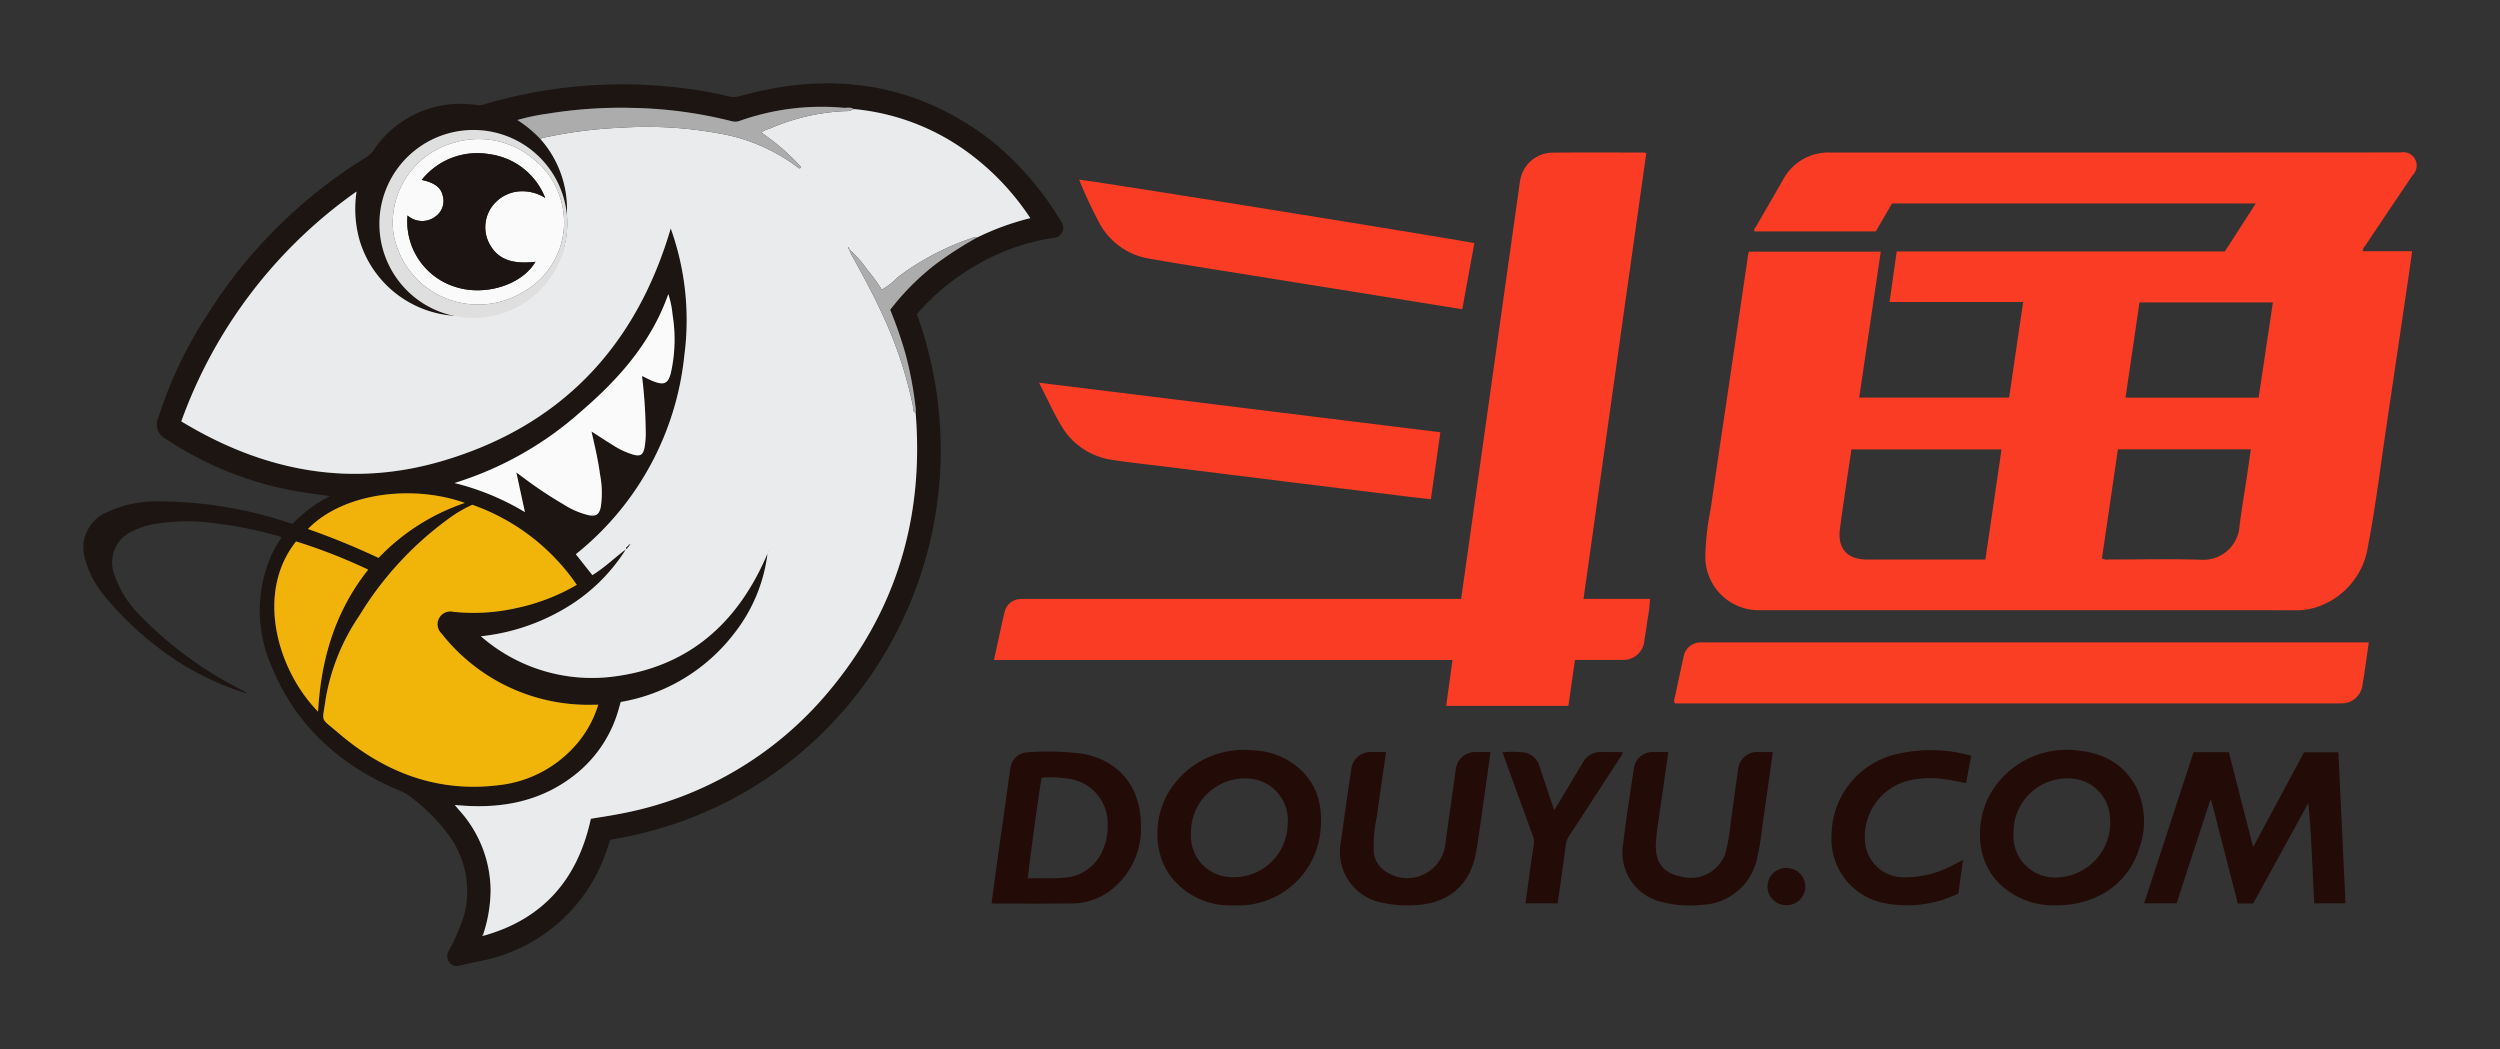 <svg id="Layer_1" data-name="Layer 1" xmlns="http://www.w3.org/2000/svg" viewBox="0 0 300 125.926"><rect x="0" y="0" width="300" height="125.926" fill="#333333" stroke="none"/><path d="M209.893,30.197h15.799c-.865,5.85-1.723,11.656-2.59,17.518h17.99c.557-3.785,1.116-7.587,1.687-11.473H226.745c.291-2.054.57-4.027.859-6.065h39.374L270.696,24.413H227.051l-1.957,3.356H210.523c-.092-.268.12-.431.224-.613,1.06-1.856,2.135-3.703,3.201-5.555a6.161,6.161,0,0,1,5.721-3.296q34.212.008,68.425-.015a1.605,1.605,0,0,1,1.43,2.719q-2.84,4.199-5.654,8.416a1.26,1.26,0,0,0-.353.716h5.939c-.167,1.181-.316,2.283-.478,3.383q-1.292,8.761-2.592,17.521c-.724,4.862-1.308,9.752-2.242,14.574a9.06,9.06,0,0,1-6.792,7.415,6.781,6.781,0,0,1-1.847.194q-32.141-.002-64.282-.002a6.411,6.411,0,0,1-6.58-6.238q-.002-.071-.002-.142a30.964,30.964,0,0,1,.636-5.745c.738-5.139,1.512-10.273,2.27-15.41q1.127-7.636,2.252-15.273A1.071,1.071,0,0,1,209.893,30.197ZM222.169,53.931c-.468,3.208-.961,6.36-1.378,9.523-.314,2.378.882,3.687,3.258,3.688q6.692.002,13.384 0h.813c.649-4.422,1.289-8.79,1.937-13.211Zm31.981-.014c-.647,4.421-1.285,8.774-1.918,13.096a1.284,1.284,0,0,0,.815.126c3.726.005,7.456-.091,11.178.034a4.342,4.342,0,0,0,4.511-3.991c.25-2.027.602-4.042.904-6.062.157-1.054.303-2.11.459-3.202Zm2.59-17.629c-.565,3.844-1.118,7.612-1.679,11.431h15.975c.571-3.816,1.138-7.6,1.712-11.431Z" fill="#fa3c24"/><path d="M110.024,37.683c10.001,27.809-7.114,58.286-36.809,63.088-.16.491-.308,1.017-.501,1.525A19.919,19.919,0,0,1,57.471,115.353c-.74.163-1.482.316-2.218.498a1.191,1.191,0,0,1-1.318-.34,1.244,1.244,0,0,1-.075-1.421,25.376,25.376,0,0,0,1.803-4.158,11.353,11.353,0,0,0-1.964-9.918,22.114,22.114,0,0,0-4.841-4.685,5.354,5.354,0,0,0-1.109-.541C40.822,91.835,35.549,87.147,32.65,80.094a16.54,16.54,0,0,1-.201-13.206,13.366,13.366,0,0,1,.618-1.229c.222-.4.471-.785.73-1.212a47.841,47.841,0,0,0-8.179-1.674,23.586,23.586,0,0,0-7.283.144,9.075,9.075,0,0,0-2.343.786,4.095,4.095,0,0,0-2.252,5.288,12.691,12.691,0,0,0,3.01,4.808A45.64,45.64,0,0,0,28.726,82.656c.201.11.403.218.602.332.058.033.107.083.307.242a34.8,34.8,0,0,1-7.612-3.422,39.073,39.073,0,0,1-9.422-8.219A11.743,11.743,0,0,1,10.204,67.061a4.581,4.581,0,0,1,2.445-5.503,13.608,13.608,0,0,1,6.199-1.391,49.635,49.635,0,0,1,15.59,2.492c.176.052.35.111.527.161a.872.872,0,0,0,.184.002,16.476,16.476,0,0,1,4.45-3.289c-1.21-.171-2.283-.302-3.349-.478a40.88,40.88,0,0,1-16.352-6.395,1.923,1.923,0,0,1-.897-2.54,50.237,50.237,0,0,1,5.829-12.272A59.038,59.038,0,0,1,44.009,18.834a2.684,2.684,0,0,0,.785-.749,12.532,12.532,0,0,1,12.503-5.458,1.724,1.724,0,0,0,.739-.087,58.304,58.304,0,0,1,23.066-2.057A46.028,46.028,0,0,1,87.485,11.575a2.49,2.49,0,0,0,1.337-.053C99.691,8.487,109.798,9.86,118.897,16.823a36.804,36.804,0,0,1,8.438,9.763,1.217,1.217,0,0,1-.903,1.961,25.898,25.898,0,0,0-8.632,2.911A27.851,27.851,0,0,0,110.024,37.683ZM68.025,25.747c-.025-.199-.049-.398-.076-.596A11.154,11.154,0,1,0,55.986,37.873c-.489.011-.98.057-1.467.028a12.755,12.755,0,0,1-11.319-8.893,13.811,13.811,0,0,1-.411-6.028A57.54,57.54,0,0,0,21.754,50.564c9.847,5.982,20.272,7.998,31.293,4.763C67.271,51.151,76.313,41.631,80.488,27.413a32.558,32.558,0,0,1,1.631,15.254A35.09,35.09,0,0,1,69.099,66.505l1.984,2.51c1.456-.886,2.669-2.082,4.025-3.097a21.466,21.466,0,0,1-7.456,7.173,24.881,24.881,0,0,1-9.948,3.261,20.279,20.279,0,0,0,15.629,4.874c9.237-1.081,15.218-6.422,18.769-14.797a19.3,19.3,0,0,1-4.053,9.653,21.755,21.755,0,0,1-13.564,8.157c-.069.241-.131.459-.193.678a15.262,15.262,0,0,1-5.119,7.915c-4.031,3.268-8.731,4.212-13.789,3.83-.231-.017-.462-.037-.815-.065.245.288.39.461.537.632a14.493,14.493,0,0,1,3.765,9.529,17.182,17.182,0,0,1-.903,5.408c-.07.03-.125.065-.038.141l.128-.026c7.175-2.016,11.289-6.835,12.844-14.028,1.092-.184,2.204-.342,3.305-.56A42.771,42.771,0,0,0,99.335,83.114c8.184-9.695,11.565-20.965,10.542-33.582a2.527,2.527,0,0,0,.018-.409,43.726,43.726,0,0,0-1.284-6.823,51.184,51.184,0,0,0-1.788-5.126,30.089,30.089,0,0,1,5.447-5.467,44.844,44.844,0,0,1,4.957-3.193,31.621,31.621,0,0,1,6.411-2.338,30.693,30.693,0,0,0-7.571-7.951,27.413,27.413,0,0,0-13.612-5.14c-.396-.27-.847-.118-1.27-.154a29.419,29.419,0,0,0-12.387,1.559,1.61,1.61,0,0,1-.998.053,52.065,52.065,0,0,0-11.757-1.592,54.948,54.948,0,0,0-10.432.706,24.827,24.827,0,0,0-3.528.746,14.664,14.664,0,0,1,2.781,2.301A12.65,12.65,0,0,1,68.025,25.747Zm-11.345,34.825a15.595,15.595,0,0,0-2.541,1.45A40.272,40.272,0,0,0,43.091,73.924a25.173,25.173,0,0,0-4.013,9.959c-.407,2.919-.703,2.156,1.42,3.985C46.035,92.638,52.384,95.136,59.795,94.228a14.314,14.314,0,0,0,9.097-4.599,13.164,13.164,0,0,0,2.898-5.056c-.306,0-.534.001-.762-0a22.392,22.392,0,0,1-18.045-8.551,1.533,1.533,0,0,1,1.403-2.604,23.314,23.314,0,0,0,7.542-.438,24.361,24.361,0,0,0,7.288-2.797A25.423,25.423,0,0,0,56.68,60.572Zm14.3-8.794c.9.576,1.742,1.134,2.603,1.661a9.263,9.263,0,0,0,2.429,1.125c.832.221,1.142.018,1.327-.811a10.536,10.536,0,0,0,.142-2.267,59.224,59.224,0,0,0-.441-6.365c.514.24.975.493,1.462.674,1.22.451,1.684.208,2.003-1.054a18.325,18.325,0,0,0,.2-6.987,10.858,10.858,0,0,0-.51-2.459C78.15,41.09,74.282,45.456,69.775,49.332a40.945,40.945,0,0,1-15.242,8.631,30.376,30.376,0,0,1,8.46,3.494l-1.03-4.761c.376.276.632.463.887.652a48.438,48.438,0,0,0,4.76,3.168A9.735,9.735,0,0,0,70.628,61.822c.915.168,1.27-.069,1.467-.986a11.43,11.43,0,0,0-.092-3.909C71.779,55.203,71.373,53.513,70.98,51.778ZM44.188,68.357a66.97,66.97,0,0,0-8.661-3.387c-4.934,6.211-2.202,15.502,2.642,20.432C38.514,79.117,40.212,73.345,44.188,68.357Zm-7.237-4.88A90.604,90.604,0,0,1,45.427,66.95a25.649,25.649,0,0,1,10.358-6.597C49.592,58.133,41.23,59.088,36.951,63.477Z" fill="#1c1512"/><path d="M190.021,71.867h7.978a16.662,16.662,0,0,1-.298,2.471c-.093.844-.255,1.68-.375,2.521a2.527,2.527,0,0,1-2.684,2.328c-1.862.007-3.724.002-5.645.002-.266,1.849-.526,3.662-.792,5.516h-14.661c.25-1.818.498-3.622.757-5.508H119.279c.441-2.013.837-3.946,1.298-5.862a2.014,2.014,0,0,1,1.898-1.454c.275-.015.552-.007.828-.007q25.576-0,51.153-0h.879c.246-1.739.487-3.438.727-5.136q1.074-7.608,2.148-15.216.999-7.097,1.994-14.194.998-7.097,2-14.193c.071-.5.131-1.003.219-1.5a3.978,3.978,0,0,1,3.72-3.315c3.704-.045,7.409-.016,11.114-.016a1.782,1.782,0,0,1,.297.071C195.046,36.171,192.541,53.968,190.021,71.867Z" fill="#fa3c24"/><path d="M284.254,77.089c-.184,1.288-.352,2.486-.527,3.683-.066.455-.149.907-.219,1.361a2.501,2.501,0,0,1-2.523,2.271c-.253.011-.506.003-.759.003q-39.182 0-78.364 0h-.883c-.177-.369-.007-.667.056-.968.324-1.527.646-3.055.986-4.579a2.082,2.082,0,0,1,2.143-1.768c.207-.007.414-.003.621-.003q39.251-0,78.502-0Z" fill="#fa3e24"/><path d="M124.687,45.926l48.159,5.945c-.384,2.693-.758,5.32-1.144,8.037-1.057-.121-2.075-.229-3.092-.354q-7.15-.877-14.299-1.761-7.012-.868-14.023-1.744c-2.257-.281-4.522-.512-6.769-.858a8.436,8.436,0,0,1-6.201-4.163C126.372,49.436,125.611,47.734,124.687,45.926Z" fill="#fa3c24"/><path d="M129.495,21.564c.573-.046,46.539,7.344,47.425,7.619-.479,2.622-.96,5.252-1.449,7.928-2.233-.36-4.406-.712-6.579-1.061q-8.334-1.339-16.669-2.677c-4.784-.772-9.574-1.512-14.348-2.342a8.349,8.349,0,0,1-5.793-3.983A53.017,53.017,0,0,1,129.495,21.564Z" fill="#fa3c24"/><path d="M281.46,108.397H277.708c-.099-2.018-.194-4.01-.293-6.002-.099-1.991-.202-3.982-.419-6.025q-3.311,6.03-6.614,12.045H268.536q-1.588-6.171-3.179-12.35l-.129-.03q-2.019,6.179-4.041,12.365H257.297c1.987-6.081,3.957-12.108,5.928-18.138h4.234c.958,3.737,1.918,7.48,2.921,11.396,2.084-3.888,4.089-7.629,6.103-11.387h4.122C280.89,96.31,281.174,102.335,281.46,108.397Z" fill="#230b08"/><path d="M246.823,108.641a9.467,9.467,0,0,1-6.333-2.101c-3.461-2.827-3.441-7.568-1.924-10.772A10.56,10.56,0,0,1,249.028,90.03c3.224.259,5.818,1.547,7.343,4.486a9.337,9.337,0,0,1,.387,7.12C255.5,105.96,251.699,108.611,246.823,108.641Zm-5.205-8.634a4.968,4.968,0,0,0,5.333,5.278,6.59,6.59,0,0,0,6.275-6.892q-.012-.258-.044-.515a4.935,4.935,0,0,0-3.765-4.334,6.462,6.462,0,0,0-7.799,6.462Z" fill="#230b07"/><path d="M148.116,108.643a9.002,9.002,0,0,1-7.481-3.296c-2.375-2.931-2.324-7.787.117-11.059a10.526,10.526,0,0,1,9.516-4.253,8.842,8.842,0,0,1,5.294,1.891c2.474,1.994,3.194,4.649,2.906,7.698A9.899,9.899,0,0,1,148.116,108.643Zm-5.201-8.684a4.949,4.949,0,0,0,3.987,5.209,6.475,6.475,0,0,0,7.617-6.276,5.002,5.002,0,0,0-3.82-5.348,6.474,6.474,0,0,0-7.784,6.415Z" fill="#230b07"/><path d="M118.989,108.371c.205-1.518.402-3.017.612-4.515q.808-5.765,1.626-11.528a2.174,2.174,0,0,1,1.997-2.045,32.668,32.668,0,0,1,6.678.165c4.454.819,7.031,4.051,7.011,8.684a9.313,9.313,0,0,1-3.188,7.338,7.699,7.699,0,0,1-5.105,1.946c-3.105.039-6.21.014-9.315.014A2.046,2.046,0,0,1,118.989,108.371ZM125.009,93.316c-.187.666-1.677,11.504-1.654,12.079,1.487-.039,2.977.079,4.466-.08a5.344,5.344,0,0,0,4.534-3.339,7.128,7.128,0,0,0,.563-2.956,5.395,5.395,0,0,0-4.354-5.518,14.389,14.389,0,0,0-3.556-.186Z" fill="#230b08"/><path d="M166.326,90.245c-.379,2.648-.767,5.214-1.105,7.786a15.702,15.702,0,0,0-.364,4.241,3.149,3.149,0,0,0,1.734,2.492,4.589,4.589,0,0,0,6.851-3.482q.617-4.471,1.253-8.939a2.332,2.332,0,0,1,2.41-2.097c.55-.007,1.099-.001,1.748-.001-.155,1.144-.298,2.245-.455,3.343-.403,2.819-.786,5.642-1.226,8.455-.635,4.063-3.246,6.377-7.353,6.571a13.584,13.584,0,0,1-3.772-.255,6.218,6.218,0,0,1-5.187-7.101q.026-.167.061-.333c.386-2.845.803-5.686,1.216-8.527A2.341,2.341,0,0,1,164.64,90.245C165.167,90.241,165.694,90.245,166.326,90.245Z" fill="#230b07"/><path d="M212.739,90.245c-.378,2.682-.733,5.294-1.119,7.902-.235,1.589-.362,3.196-.75,4.759a7.029,7.029,0,0,1-6.675,5.677,13.058,13.058,0,0,1-4.786-.354,6.052,6.052,0,0,1-4.641-6.866c.357-3.032.83-6.05,1.286-9.069a2.263,2.263,0,0,1,2.432-2.048c.549-.005,1.099-.001,1.716-.001-.298,2.086-.593,4.119-.879,6.154-.214,1.523-.493,3.042-.607,4.573-.183,2.453.808,3.779,2.986,4.209a4.394,4.394,0,0,0,5.315-2.7,19.7,19.7,0,0,0,.654-3.722c.315-2.089.573-4.186.88-6.275a2.349,2.349,0,0,1,2.44-2.253q.096.004.192.016C211.686,90.244,212.187,90.245,212.739,90.245Z" fill="#230b07"/><path d="M235.562,103.188l-.56,4.032a14.065,14.065,0,0,1-9.26,1.073,7.835,7.835,0,0,1-5.956-8.085,10.072,10.072,0,0,1,8.274-9.815,17.771,17.771,0,0,1,8.487.296l-.622,3.286c-.908-.168-1.775-.371-2.653-.481a11.397,11.397,0,0,0-4.381.206,6.953,6.953,0,0,0-5.035,7.76,4.644,4.644,0,0,0,4.653,3.819,12.208,12.208,0,0,0,6.06-1.574C234.876,103.552,235.176,103.389,235.562,103.188Z" fill="#230b08"/><path d="M186.917,108.403h-3.853c.174-1.28.339-2.522.512-3.764.155-1.114.311-2.229.484-3.341a2.236,2.236,0,0,0-.167-1.139q-1.732-4.747-3.455-9.496c-.038-.105-.073-.211-.134-.386a12.157,12.157,0,0,1,2.622.022,2.272,2.272,0,0,1,1.82,1.689c.505,1.522,1.018,3.042,1.528,4.562.062.186.127.372.23.673.361-.594.67-1.096.973-1.601.826-1.377,1.655-2.753,2.474-4.135a2.386,2.386,0,0,1,2.224-1.243c.842.008,1.684.002,2.541.002a1.235,1.235,0,0,1-.338.713q-3.032,4.683-6.079,9.355a2.346,2.346,0,0,0-.388,1.007C187.601,103.663,187.258,106.002,186.917,108.403Z" fill="#230b08"/><path d="M214.376,108.615a2.228,2.228,0,1,1-.015-4.455q.036-0.0.071.001a2.227,2.227,0,1,1-.046,4.455Z" fill="#230b08"/><polygon points="29.801 83.286 29.745 83.263 29.808 83.257 29.801 83.286" fill="#1c1512"/><path d="M57.968,112.166a17.182,17.182,0,0,0,.903-5.408,14.493,14.493,0,0,0-3.765-9.529c-.147-.171-.292-.343-.537-.632.353.028.584.048.815.065,5.058.383,9.758-.561,13.789-3.83a15.262,15.262,0,0,0,5.119-7.915c.062-.219.125-.437.193-.678a21.755,21.755,0,0,0,13.564-8.157,19.3,19.3,0,0,0,4.052-9.653c-3.551,8.375-9.533,13.716-18.769,14.797A20.279,20.279,0,0,1,57.704,76.352a24.881,24.881,0,0,0,9.948-3.261A21.466,21.466,0,0,0,75.108,65.918c-1.356,1.015-2.569,2.212-4.025,3.097L69.099,66.505a35.09,35.09,0,0,0,13.02-23.838,32.558,32.558,0,0,0-1.631-15.254c-4.176,14.218-13.218,23.738-27.441,27.913C42.026,58.562,31.601,56.547,21.754,50.564A57.54,57.54,0,0,1,42.79,22.979a13.812,13.812,0,0,0,.411,6.028,12.755,12.755,0,0,0,11.319,8.893c.486.03.978-.017,1.468-.028A11.152,11.152,0,0,0,68.025,25.747a12.65,12.65,0,0,0-3.159-9.044.494.494,0,0,1,.356-.174,54.096,54.096,0,0,1,9.321-1.204,47.703,47.703,0,0,1,11.523.65,21.763,21.763,0,0,1,9.77,4.188c.074.061.165.076.303-.095a26.073,26.073,0,0,0-4.786-4.161A3.474,3.474,0,0,1,92.421,15.41a25.355,25.355,0,0,1,8.926-2.073,1.963,1.963,0,0,0,1.109-.251,27.413,27.413,0,0,1,13.612,5.14,30.693,30.693,0,0,1,7.571,7.951,31.621,31.621,0,0,0-6.411,2.338.192.192,0,0,0-.242-.061,31.426,31.426,0,0,0-9.275,4.825,8.693,8.693,0,0,1-1.891,1.484,20.449,20.449,0,0,0-1.71-2.353,14.05,14.05,0,0,0-2.203-2.492.255.255,0,0,0-.143-.27c-.017-.021-.035-.042-.027-.032l.033.026a.267.267,0,0,0,.133.28,5.927,5.927,0,0,0,.263.629c1.291,2.329,2.57,4.664,3.68,7.089a49.866,49.866,0,0,1,3.69,10.992c.059.296-.072.719.341.901,1.022,12.617-2.358,23.886-10.542,33.582A42.771,42.771,0,0,1,74.208,97.693c-1.101.218-2.213.376-3.305.56-1.555,7.193-5.669,12.012-12.844,14.028ZM96.793,20.952l-.015-.022.021.016.139.138.028.031c.009.006-.013-.009-.034-.025ZM75.3,65.71l.171-.179.099-.099c.036-.047.104-.091.018-.155l-.103.07-.091.106-.143.215c-.066.024-.164.024-.114.142C75.253,65.871,75.267,65.776,75.3,65.71Zm16.863.459.018-.059-.023-.005Z" fill="#eaebec"/><path d="M56.68,60.572a25.423,25.423,0,0,1,12.537,9.609A24.361,24.361,0,0,1,61.929,72.979a23.314,23.314,0,0,1-7.542.438,1.533,1.533,0,0,0-1.403,2.604A22.392,22.392,0,0,0,71.029,84.572c.228.001.456 0.0.762 0a13.164,13.164,0,0,1-2.898,5.056,14.314,14.314,0,0,1-9.097,4.599c-7.411.908-13.76-1.59-19.297-6.36-2.123-1.829-1.828-1.066-1.42-3.985a25.173,25.173,0,0,1,4.013-9.959A40.272,40.272,0,0,1,54.138,62.023,15.595,15.595,0,0,1,56.68,60.572Z" fill="#f1b409"/><path d="M70.98,51.778c.392,1.734.799,3.425,1.022,5.15a11.43,11.43,0,0,1,.092,3.909c-.197.917-.552,1.154-1.467.986a9.736,9.736,0,0,1-3.018-1.306,48.438,48.438,0,0,1-4.76-3.168c-.255-.188-.511-.375-.887-.651l1.03,4.76a30.376,30.376,0,0,0-8.46-3.494A40.945,40.945,0,0,0,69.775,49.332c4.507-3.876,8.375-8.242,10.421-14.037a10.859,10.859,0,0,1,.51,2.459,18.325,18.325,0,0,1-.2,6.987c-.32,1.262-.783,1.505-2.003,1.054-.487-.18-.948-.434-1.462-.674a59.224,59.224,0,0,1,.441,6.365,10.536,10.536,0,0,1-.142,2.267c-.185.829-.495,1.032-1.327.811a9.263,9.263,0,0,1-2.429-1.125C72.722,52.913,71.88,52.355,70.98,51.778Z" fill="#fafafa"/><path d="M44.188,68.357c-3.976,4.988-5.674,10.76-6.018,17.045-4.844-4.93-7.576-14.221-2.642-20.432A66.97,66.97,0,0,1,44.188,68.357Z" fill="#f1b209"/><path d="M102.456,13.086a1.963,1.963,0,0,1-1.109.251A25.355,25.355,0,0,0,92.421,15.41a3.474,3.474,0,0,0-1.069.497,26.074,26.074,0,0,1,4.786,4.161c-.138.171-.228.156-.303.095a21.763,21.763,0,0,0-9.77-4.188,47.703,47.703,0,0,0-11.523-.65,54.096,54.096,0,0,0-9.321,1.204.494.494,0,0,0-.356.174,14.664,14.664,0,0,0-2.781-2.301,24.829,24.829,0,0,1,3.528-.746,54.949,54.949,0,0,1,10.432-.705A52.066,52.066,0,0,1,87.801,14.543a1.61,1.61,0,0,0,.998-.053,29.419,29.419,0,0,1,12.387-1.559C101.609,12.968,102.061,12.816,102.456,13.086Z" fill="#acacac"/><path d="M36.951,63.477c4.28-4.389,12.642-5.345,18.834-3.125A25.648,25.648,0,0,0,45.427,66.95,90.599,90.599,0,0,0,36.951,63.477Z" fill="#f1b209"/><path d="M68.025,25.747a11.278,11.278,0,1,1-.076-.596C67.976,25.35,68,25.549,68.025,25.747ZM67.673,27.263a9.776,9.776,0,0,0-3.842-8.339,10.231,10.231,0,0,0-9.21-1.838,9.98,9.98,0,0,0-7.429,10.773,10.269,10.269,0,0,0,9.955,8.683A10.152,10.152,0,0,0,62.42,35.237,9.629,9.629,0,0,0,67.673,27.263Z" fill="#dfdfdf"/><path d="M101.907,29.918a14.053,14.053,0,0,1,2.203,2.492,20.451,20.451,0,0,1,1.71,2.353,8.693,8.693,0,0,0,1.891-1.484,31.426,31.426,0,0,1,9.275-4.825.192.192,0,0,1,.242.061,44.843,44.843,0,0,0-4.957,3.193,30.089,30.089,0,0,0-5.447,5.467,51.185,51.185,0,0,1,1.788,5.126,43.726,43.726,0,0,1,1.284,6.823,2.528,2.528,0,0,1-.018.409c-.413-.182-.282-.605-.341-.901A49.865,49.865,0,0,0,105.846,37.64c-1.11-2.425-2.389-4.759-3.68-7.089a5.929,5.929,0,0,1-.263-.629Z" fill="#acacac"/><path d="M58.059,112.281l-.128.026c-.087-.076-.032-.11.038-.141Z" fill="#eaebec"/><polygon points="92.163 66.169 92.159 66.105 92.181 66.11 92.163 66.169" fill="#1c1512"/><path d="M101.903,29.922a.267.267,0,0,1-.133-.28l-.006.007a.255.255,0,0,1,.143.27Z" fill="#acacac"/><path d="M75.57,65.432l-.099.099-.078-.078.091-.106Q75.526,65.391,75.57,65.432Z" fill="#acacac"/><path d="M75.471,65.531l-.171.179-.05-.042.143-.215Z" fill="#1c1512"/><path d="M75.3,65.71c-.032.066-.047.161-.164.1-.05-.118.047-.118.114-.142Z" fill="#1c1512"/><path d="M75.484,65.347c.034-.023.069-.046.104-.069.086.063.018.107-.018.154Q75.526,65.391,75.484,65.347Z" fill="#acacac"/><path d="M101.771,29.641l-.033-.026c-.008-.009.009.011.027.032Z" fill="#acacac"/><path d="M96.931,21.09l.034.025-.028-.031Z" fill="#acacac"/><path d="M96.937,21.084l-.139-.138-.006.006.138.138Z" fill="#acacac"/><path d="M96.799,20.946l-.021-.016c-.017-.025-.001-.001.015.022Z" fill="#acacac"/><path d="M67.673,27.263a9.629,9.629,0,0,1-5.253,7.974,10.152,10.152,0,0,1-5.273,1.304,10.269,10.269,0,0,1-9.955-8.683,9.98,9.98,0,0,1,7.429-10.773,10.231,10.231,0,0,1,9.21,1.839A9.776,9.776,0,0,1,67.673,27.263Zm-3.424,4.152c-2.888.338-4.583-.351-5.551-2.225a4.223,4.223,0,0,1,.672-4.803,4.449,4.449,0,0,1,2.834-1.414,5.095,5.095,0,0,1,3.223.784,8.377,8.377,0,0,0-6.685-5.255,8.534,8.534,0,0,0-8.138,3.09c1.539.326,2.322.913,2.534,1.918a2.269,2.269,0,0,1-.807,2.413,2.645,2.645,0,0,1-3.427-.066,8.211,8.211,0,0,0,5.795,8.588C58.214,35.567,62.655,34.178,64.249,31.415Z" fill="#fafafa"/><path d="M64.249,31.415c-1.594,2.763-6.035,4.152-9.551,3.03a8.211,8.211,0,0,1-5.795-8.588,2.645,2.645,0,0,0,3.427.066,2.269,2.269,0,0,0,.807-2.413c-.212-1.004-.995-1.592-2.534-1.918a8.534,8.534,0,0,1,8.138-3.09,8.377,8.377,0,0,1,6.685,5.255,5.095,5.095,0,0,0-3.223-.784,4.449,4.449,0,0,0-2.834,1.414A4.223,4.223,0,0,0,58.698,29.19C59.665,31.064,61.36,31.753,64.249,31.415Z" fill="#1c1412"/></svg>